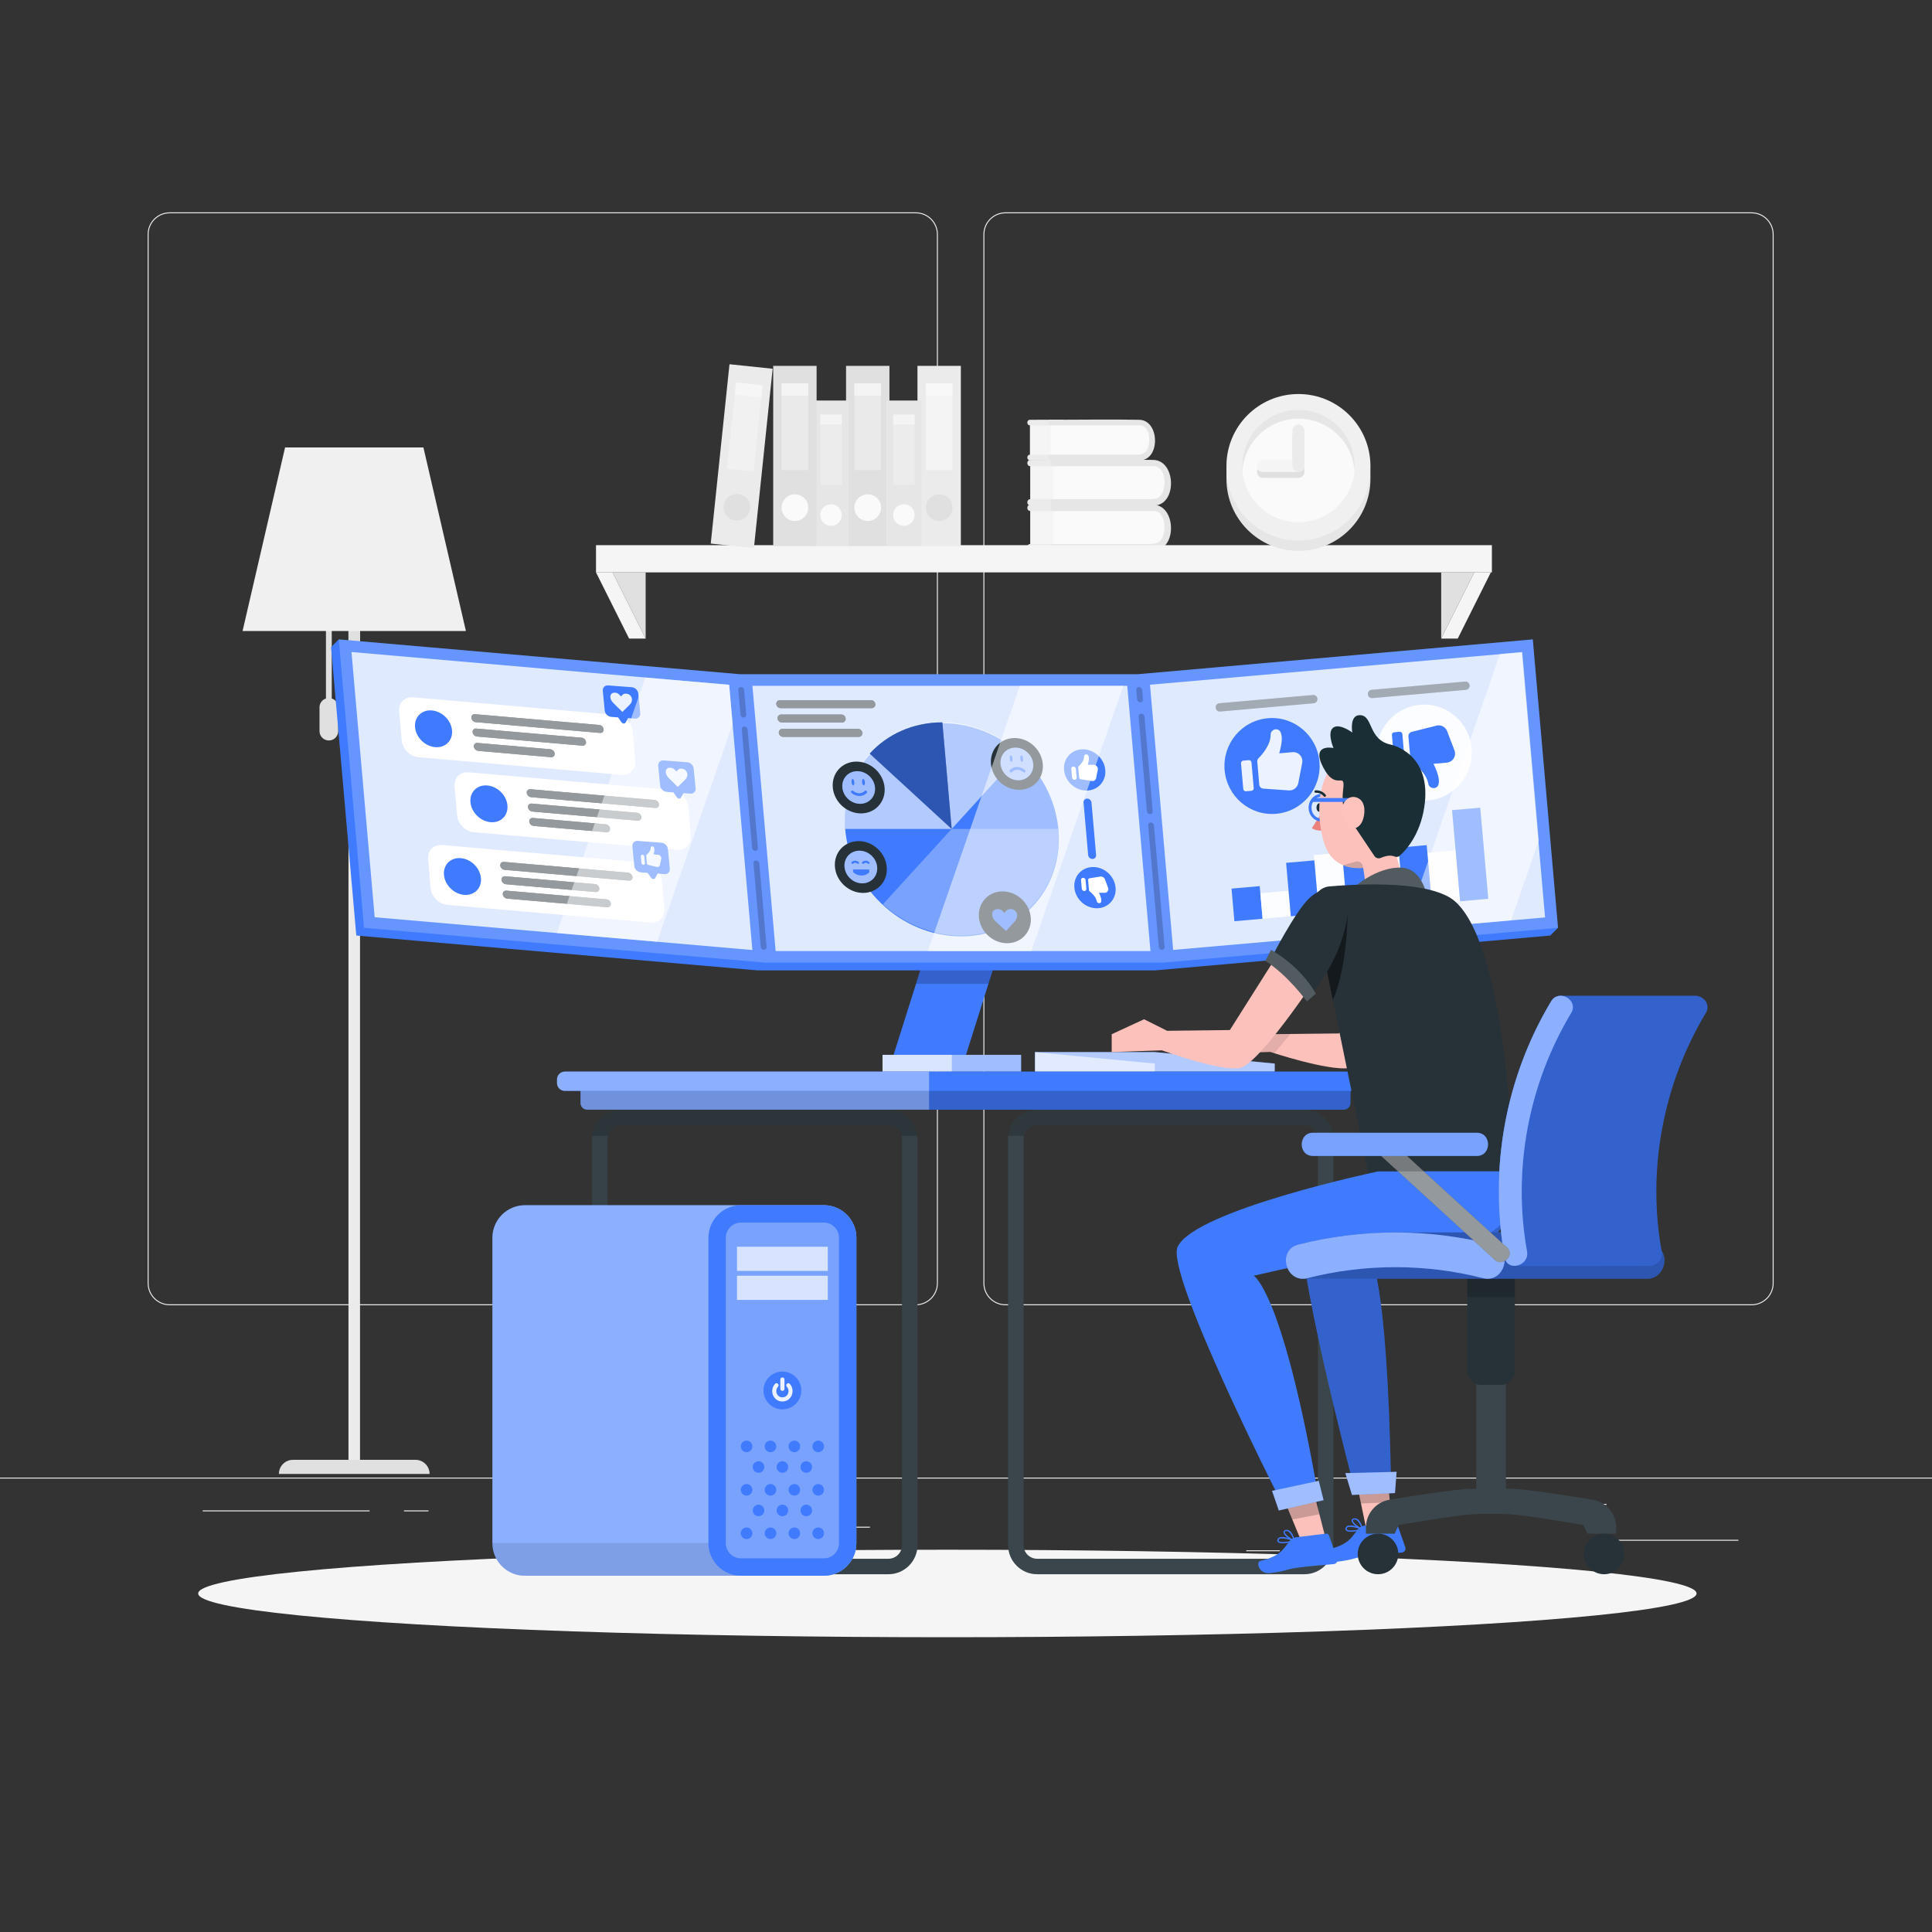 <?xml version="1.0" encoding="utf-8"?>
<!-- Generator: Adobe Illustrator 27.5.0, SVG Export Plug-In . SVG Version: 6.00 Build 0)  -->
<svg version="1.1" xmlns="http://www.w3.org/2000/svg" xmlns:xlink="http://www.w3.org/1999/xlink" x="0px" y="0px"
	 viewBox="0 0 500 500" style="enable-background:new 0 0 500 500;" xml:space="preserve">
<rect x="0" y="0" width="500" height="500" fill="#333333" stroke="none"/>
<g id="Background_Complete">
	<g>
		<rect x="416.779" y="398.494" style="fill:#EBEBEB;" width="33.122" height="0.25"/>
		<rect x="322.527" y="401.208" style="fill:#EBEBEB;" width="8.693" height="0.25"/>
		<rect x="396.586" y="389.208" style="fill:#EBEBEB;" width="19.192" height="0.25"/>
		<rect x="52.459" y="390.888" style="fill:#EBEBEB;" width="43.193" height="0.25"/>
		<rect x="104.556" y="390.888" style="fill:#EBEBEB;" width="6.333" height="0.25"/>
		<rect x="131.471" y="395.111" style="fill:#EBEBEB;" width="93.676" height="0.25"/>
		<path style="fill:#EBEBEB;" d="M237.014,337.8H43.915c-3.147,0-5.708-2.561-5.708-5.708V60.66c0-3.147,2.561-5.708,5.708-5.708
			h193.099c3.146,0,5.707,2.561,5.707,5.708v271.432C242.721,335.239,240.16,337.8,237.014,337.8z M43.915,55.203
			c-3.01,0-5.458,2.448-5.458,5.458v271.432c0,3.01,2.448,5.458,5.458,5.458h193.099c3.009,0,5.457-2.448,5.457-5.458V60.66
			c0-3.009-2.448-5.458-5.457-5.458H43.915z"/>
		<path style="fill:#EBEBEB;" d="M453.31,337.8H260.212c-3.147,0-5.707-2.561-5.707-5.708V60.66c0-3.147,2.561-5.708,5.707-5.708
			H453.31c3.148,0,5.708,2.561,5.708,5.708v271.432C459.019,335.239,456.458,337.8,453.31,337.8z M260.212,55.203
			c-3.009,0-5.457,2.448-5.457,5.458v271.432c0,3.01,2.448,5.458,5.457,5.458H453.31c3.01,0,5.458-2.448,5.458-5.458V60.66
			c0-3.009-2.448-5.458-5.458-5.458H260.212z"/>
		<rect y="382.398" style="fill:#EBEBEB;" width="500" height="0.25"/>
	</g>
	<g>
		<path style="fill:#E0E0E0;" d="M85.856,180.765V161.29h-1.5v19.475c-0.965,0.317-1.666,1.215-1.666,2.286v6.167
			c0,1.335,1.082,2.417,2.416,2.417l0,0c1.335,0,2.417-1.082,2.417-2.417v-6.167C87.523,181.98,86.822,181.082,85.856,180.765z"/>
		<rect x="90.184" y="161.29" style="fill:#EBEBEB;" width="2.988" height="219.258"/>
		<path style="fill:#E0E0E0;" d="M111.178,381.449h-39l0,0c0-2.015,1.633-3.648,3.648-3.648h31.703
			C109.545,377.801,111.178,379.434,111.178,381.449L111.178,381.449z"/>
		<polygon style="fill:#E0E0E0;" points="90.184,176.796 93.172,175.813 93.172,161.29 90.184,161.29 		"/>
		<polygon style="fill:#F0F0F0;" points="109.578,115.801 73.778,115.801 62.778,163.301 120.578,163.301 		"/>
	</g>
	<g>
		<g>
			<g>
				<path style="fill:#EBEBEB;" d="M266.658,129.186v-8.528c-1.051,0-1.053-1.633,0-1.633c3.25,0,6.503-0.022,9.755-0.041v11.836
					c-3.252,0-6.504,0-9.755,0C265.607,130.819,265.606,129.186,266.658,129.186z"/>
				<rect x="266.658" y="120.658" style="fill:#F5F5F5;" width="7.578" height="8.516"/>
				<path style="fill:#FAFAFA;" d="M272.646,130.003h26.271c1.806,0,3.27-2.275,3.27-5.081s-1.464-5.081-3.27-5.081h-26.271V130.003
					z"/>
				<g>
					<path style="fill:#E6E6E6;" d="M272.646,119.025c8.601,0,17.216-0.155,25.815,0c5.891,0.106,6.207,11.398,0.43,11.794
						c-4.028,0.276-8.171,0-12.206,0c-4.68,0-9.359,0-14.039,0c-1.051,0-1.052-1.633,0-1.633c8.152,0,16.304,0,24.456,0
						c1.887,0,3.236-0.021,3.965-2.247c0.631-1.926,0.432-5.856-2.15-6.281c-0.278-0.046-0.606,0-0.885,0c-4.445,0-8.889,0-13.334,0
						c-4.018,0-8.035,0-12.052,0C271.595,120.658,271.594,119.025,272.646,119.025L272.646,119.025z"/>
				</g>
			</g>
			<g>
				<path style="fill:#EBEBEB;" d="M266.57,117.67v-7.579c-0.934,0-0.935-1.451,0-1.451c2.889,0,5.779-0.02,8.669-0.037v10.518
					c-2.89,0-5.78,0-8.669,0C265.637,119.121,265.635,117.67,266.57,117.67z"/>
				<rect x="266.57" y="110.091" style="fill:#F5F5F5;" width="6.734" height="7.568"/>
				<path style="fill:#FAFAFA;" d="M271.892,118.396h23.347c1.605,0,2.906-2.021,2.906-4.515c0-2.494-1.301-4.515-2.906-4.515
					h-23.347V118.396z"/>
				<g>
					<path style="fill:#E6E6E6;" d="M271.892,108.64c7.644,0,15.3-0.138,22.942,0c5.235,0.095,5.517,10.129,0.382,10.481
						c-3.579,0.246-7.261,0-10.847,0c-4.159,0-8.317,0-12.476,0c-0.934,0-0.935-1.451,0-1.451c7.245,0,14.489,0,21.734,0
						c1.677,0,2.876-0.019,3.524-1.997c0.561-1.711,0.384-5.204-1.911-5.582c-0.247-0.041-0.538,0-0.786,0c-3.95,0-7.9,0-11.849,0
						c-3.57,0-7.141,0-10.711,0C270.958,110.091,270.956,108.64,271.892,108.64L271.892,108.64z"/>
				</g>
			</g>
			<g>
				<path style="fill:#EBEBEB;" d="M266.658,140.777v-8.528c-1.051,0-1.053-1.633,0-1.633c3.25,0,6.503-0.022,9.755-0.041v11.836
					c-3.252,0-6.504,0-9.755,0C265.607,142.41,265.606,140.777,266.658,140.777z"/>
				<rect x="266.658" y="132.249" style="fill:#F5F5F5;" width="7.578" height="8.516"/>
				<path style="fill:#FAFAFA;" d="M272.646,141.594h26.271c1.806,0,3.27-2.275,3.27-5.081s-1.464-5.08-3.27-5.08h-26.271V141.594z"
					/>
				<g>
					<path style="fill:#E6E6E6;" d="M272.646,130.616c8.601,0,17.216-0.155,25.815,0c5.891,0.106,6.207,11.398,0.43,11.794
						c-4.028,0.276-8.171,0-12.206,0c-4.68,0-9.359,0-14.039,0c-1.051,0-1.052-1.633,0-1.633c8.152,0,16.304,0,24.456,0
						c1.887,0,3.236-0.021,3.965-2.247c0.631-1.926,0.432-5.856-2.15-6.281c-0.278-0.046-0.606,0-0.885,0c-4.445,0-8.889,0-13.334,0
						c-4.018,0-8.035,0-12.052,0C271.595,132.249,271.594,130.616,272.646,130.616L272.646,130.616z"/>
				</g>
			</g>
		</g>
		<g>
			<polygon style="fill:#F5F5F5;" points="331.201,141.089 333.034,141.089 386.1,141.089 386.1,148.134 333.034,148.134 
				331.201,148.134 154.247,148.134 154.247,141.089 			"/>
			<g>
				<polygon style="fill:#E0E0E0;" points="372.98,165.263 372.98,148.134 381.544,148.134 				"/>
				<polygon style="fill:#F5F5F5;" points="377.262,165.263 385.826,148.134 381.544,148.134 372.98,165.263 				"/>
			</g>
			<g>
				<polygon style="fill:#E0E0E0;" points="167.094,165.263 167.094,148.134 158.529,148.134 				"/>
				<polygon style="fill:#F5F5F5;" points="162.811,165.263 154.247,148.134 158.529,148.134 167.094,165.263 				"/>
			</g>
		</g>
		<g>
			<path style="fill:#E6E6E6;" d="M317.403,123.933c0,10.29,8.342,18.632,18.632,18.632c10.29,0,18.632-8.341,18.632-18.632v-0.649
				c0-10.29-8.342-18.632-18.632-18.632c-10.29,0-18.632,8.342-18.632,18.632V123.933z"/>
			<path style="fill:#F0F0F0;" d="M317.403,121.254c0,10.29,8.342,18.632,18.632,18.632c10.29,0,18.632-8.342,18.632-18.632v-0.649
				c0-10.29-8.342-18.632-18.632-18.632c-10.29,0-18.632,8.342-18.632,18.632V121.254z"/>
			<path style="fill:#FAFAFA;" d="M321.478,120.605c0,8.039,6.517,14.556,14.556,14.556c8.039,0,14.556-6.517,14.556-14.556
				s-6.517-14.556-14.556-14.556C327.995,106.049,321.478,112.566,321.478,120.605z"/>
			<path style="fill:#E6E6E6;" d="M336.034,108.348c-7.651,0-13.911,5.907-14.498,13.407c-0.03-0.38-0.058-0.761-0.058-1.149
				c0-8.039,6.517-14.556,14.556-14.556c8.039,0,14.556,6.517,14.556,14.556c0,0.388-0.028,0.769-0.058,1.149
				C349.945,114.254,343.685,108.348,336.034,108.348z"/>
			<path style="fill:#E0E0E0;" d="M326.841,120.598c0.436,0,5.136,0,7.653,0c0-2.52,0-7.227,0-7.653c0-0.851,0.69-1.54,1.54-1.54
				c0.85,0,1.54,0.69,1.54,1.54c0,0.576,0,8.617,0,9.193c0,0.85-0.69,1.54-1.54,1.54l0,0l0,0c-0.564,0-8.63,0-9.193,0
				c-0.85,0-1.54-0.69-1.54-1.54C325.301,121.287,325.991,120.598,326.841,120.598z"/>
			<path style="fill:#F5F5F5;" d="M326.841,122.145c-0.85,0-1.54-0.69-1.54-1.54c0-0.851,0.689-1.54,1.54-1.54
				c0.576,0,8.617,0,9.194,0c0.85,0,1.54,0.689,1.54,1.54c0,0.85-0.69,1.54-1.54,1.54
				C335.47,122.145,327.405,122.145,326.841,122.145z"/>
			<path style="fill:#EBEBEB;" d="M334.494,111.412c0-0.851,0.69-1.54,1.54-1.54c0.85,0,1.54,0.69,1.54,1.54
				c0,0.576,0,8.617,0,9.193c0,0.85-0.69,1.54-1.54,1.54c-0.851,0-1.54-0.689-1.54-1.54
				C334.494,120.042,334.494,111.976,334.494,111.412z"/>
		</g>
		<g>
			<g>
				
					<rect x="218.959" y="94.686" transform="matrix(-1 -1.224647e-16 1.224647e-16 -1 449.146 236.017)" style="fill:#E0E0E0;" width="11.229" height="46.645"/>
				<circle style="fill:#FAFAFA;" cx="224.573" cy="131.372" r="3.455"/>
				
					<rect x="221.118" y="99.197" transform="matrix(-1 -1.224647e-16 1.224647e-16 -1 449.146 220.851)" style="opacity:0.6;fill:#F0F0F0;" width="6.91" height="22.458"/>
				
					<rect x="221.118" y="99.197" transform="matrix(-1 -1.224647e-16 1.224647e-16 -1 449.146 201.561)" style="opacity:0.6;fill:#FAFAFA;" width="6.91" height="3.167"/>
			</g>
			<g>
				
					<rect x="210.532" y="103.657" transform="matrix(-1 -1.224647e-16 1.224647e-16 -1 430.134 244.988)" style="fill:#E6E6E6;" width="9.069" height="37.674"/>
				<path style="fill:#FAFAFA;" d="M212.276,133.287c0,1.541,1.249,2.791,2.79,2.791s2.791-1.249,2.791-2.791
					s-1.249-2.791-2.791-2.791S212.276,131.746,212.276,133.287z"/>
				
					<rect x="212.276" y="107.3" transform="matrix(-1 -1.224647e-16 1.224647e-16 -1 430.134 232.738)" style="opacity:0.6;fill:#F0F0F0;" width="5.581" height="18.139"/>
				
					<rect x="212.276" y="107.3" transform="matrix(-1 -1.224647e-16 1.224647e-16 -1 430.134 217.157)" style="opacity:0.6;fill:#FAFAFA;" width="5.581" height="2.558"/>
			</g>
			<g>
				
					<rect x="237.441" y="94.686" transform="matrix(-1 -1.224647e-16 1.224647e-16 -1 486.11 236.017)" style="fill:#EBEBEB;" width="11.229" height="46.645"/>
				<circle style="fill:#E0E0E0;" cx="243.055" cy="131.372" r="3.455"/>
				
					<rect x="239.6" y="99.197" transform="matrix(-1 -1.224647e-16 1.224647e-16 -1 486.11 220.851)" style="opacity:0.6;fill:#FAFAFA;" width="6.91" height="22.458"/>
				
					<rect x="239.6" y="99.197" transform="matrix(-1 -1.224647e-16 1.224647e-16 -1 486.11 201.561)" style="opacity:0.6;fill:#FAFAFA;" width="6.91" height="3.167"/>
			</g>
			<g>
				
					<rect x="200.105" y="94.686" transform="matrix(-1 -1.224647e-16 1.224647e-16 -1 411.44 236.017)" style="fill:#E0E0E0;" width="11.229" height="46.645"/>
				<circle style="fill:#FAFAFA;" cx="205.72" cy="131.372" r="3.455"/>
				
					<rect x="202.265" y="99.197" transform="matrix(-1 -1.224647e-16 1.224647e-16 -1 411.44 220.851)" style="opacity:0.6;fill:#F0F0F0;" width="6.91" height="22.458"/>
				
					<rect x="202.265" y="99.197" transform="matrix(-1 -1.224647e-16 1.224647e-16 -1 411.44 201.561)" style="opacity:0.6;fill:#FAFAFA;" width="6.91" height="3.167"/>
			</g>
			<g>
				
					<rect x="186.49" y="94.686" transform="matrix(-0.995 -0.104 0.104 -0.995 370.822 255.451)" style="fill:#EBEBEB;" width="11.229" height="46.645"/>
				<path style="fill:#E0E0E0;" d="M187.272,130.937c-0.2,1.898,1.177,3.598,3.075,3.797c1.898,0.2,3.598-1.177,3.797-3.075
					c0.199-1.898-1.177-3.598-3.075-3.797C189.171,127.663,187.471,129.04,187.272,130.937z"/>
				
					<rect x="189.442" y="99.238" transform="matrix(-0.995 -0.104 0.104 -0.995 373.191 240.493)" style="opacity:0.6;fill:#F5F5F5;" width="6.91" height="22.457"/>
				
					<rect x="190.451" y="99.291" transform="matrix(-0.995 -0.104 0.104 -0.995 376.204 221.466)" style="opacity:0.6;fill:#FAFAFA;" width="6.91" height="3.167"/>
			</g>
			<g>
				
					<rect x="229.385" y="103.657" transform="matrix(-1 -1.224647e-16 1.224647e-16 -1 467.84 244.988)" style="fill:#E6E6E6;" width="9.069" height="37.674"/>
				<path style="fill:#FAFAFA;" d="M231.13,133.287c0,1.541,1.249,2.791,2.791,2.791c1.541,0,2.791-1.249,2.791-2.791
					s-1.249-2.791-2.791-2.791C232.379,130.496,231.13,131.746,231.13,133.287z"/>
				
					<rect x="231.13" y="107.3" transform="matrix(-1 -1.224647e-16 1.224647e-16 -1 467.84 232.738)" style="opacity:0.6;fill:#F0F0F0;" width="5.581" height="18.139"/>
				
					<rect x="231.13" y="107.3" transform="matrix(-1 -1.224647e-16 1.224647e-16 -1 467.84 217.157)" style="opacity:0.6;fill:#FAFAFA;" width="5.581" height="2.558"/>
			</g>
		</g>
	</g>
</g>
<g id="Background_Simple" style="display:none;">
	<g style="display:inline;">
		<path style="fill:#407BFF;" d="M250.593,175.984c-18.842-6.764-25.827-24.811-56.05-48.45
			c-35.047-27.412-90.111-15.469-117.167,29.925c-33.26,55.804-10.529,149.913,59.85,188.246
			c152.14,82.867,270.028,1.853,291.861-57.931c20.512-56.168-16.855-118.59-71.777-117.49
			C304.953,171.333,276.686,185.351,250.593,175.984z"/>
		<path style="opacity:0.9;fill:#FFFFFF;" d="M250.593,175.984c-18.842-6.764-25.827-24.811-56.05-48.45
			c-35.047-27.412-90.111-15.469-117.167,29.925c-33.26,55.804-10.529,149.913,59.85,188.246
			c152.14,82.867,270.028,1.853,291.861-57.931c20.512-56.168-16.855-118.59-71.777-117.49
			C304.953,171.333,276.686,185.351,250.593,175.984z"/>
	</g>
</g>
<g id="Shadow">
	<ellipse id="_x3C_Path_x3E__1_" style="fill:#F5F5F5;" cx="245.178" cy="412.391" rx="193.889" ry="11.323"/>
</g>
<g id="Screen">
	<g>
		<polygon style="fill:#407BFF;" points="249.427,274.804 230.687,274.804 239.687,246.307 258.427,246.307 		"/>
		<polygon style="opacity:0.2;" points="237.06,254.627 255.8,254.627 258.427,246.307 239.687,246.307 		"/>
		<g>
			<rect x="228.398" y="272.992" style="fill:#407BFF;" width="35.864" height="4.333"/>
			<rect x="228.398" y="272.992" style="opacity:0.5;fill:#FFFFFF;" width="35.864" height="4.333"/>
			<rect x="228.398" y="272.992" style="opacity:0.6;fill:#FFFFFF;" width="17.932" height="4.333"/>
		</g>
		<g>
			<polygon style="fill:#407BFF;" points="403.213,240.117 396.682,165.477 294.468,174.489 191.47,174.489 87.678,165.477 
				85.678,167.477 92.208,242.117 195.997,251.129 195.997,251.129 299,251.129 299,251.129 401.213,242.117 			"/>
			<polygon style="opacity:0.2;fill:#FFFFFF;" points="403.213,240.117 396.682,165.477 294.468,174.489 191.47,174.489 
				87.678,165.477 94.208,240.117 197.997,249.129 197.997,249.129 301,249.129 301,249.129 			"/>
		</g>
		
			<rect x="300.523" y="172.852" transform="matrix(0.996 -0.087 0.087 0.996 -16.74 31.192)" style="opacity:0.8;fill:#FFFFFF;" width="96.634" height="68.902"/>
		<g>
			<g>
				<g>
					<path style="opacity:0.5;fill:#263238;" d="M315.77,184.138c-0.585,0.051-1.101-0.385-1.153-0.974
						c-0.052-0.59,0.381-1.109,0.966-1.161l24.21-2.134c0.585-0.052,1.101,0.385,1.153,0.974c0.052,0.59-0.381,1.11-0.966,1.161
						L315.77,184.138z"/>
				</g>
				<g style="opacity:0.5;">
					<path style="opacity:0.5;fill:#FFFFFF;" d="M315.77,184.138c-0.585,0.051-1.101-0.385-1.153-0.974
						c-0.052-0.59,0.381-1.109,0.966-1.161l24.21-2.134c0.585-0.052,1.101,0.385,1.153,0.974c0.052,0.59-0.381,1.11-0.966,1.161
						L315.77,184.138z"/>
				</g>
			</g>
			<g>
				<g>
					<path style="opacity:0.5;fill:#263238;" d="M355.155,180.666c-0.585,0.052-1.101-0.385-1.153-0.974
						c-0.052-0.59,0.381-1.11,0.966-1.161l24.21-2.134c0.585-0.052,1.101,0.385,1.153,0.974c0.052,0.59-0.381,1.11-0.966,1.161
						L355.155,180.666z"/>
				</g>
				<g style="opacity:0.5;">
					<path style="opacity:0.5;fill:#FFFFFF;" d="M355.155,180.666c-0.585,0.052-1.101-0.385-1.153-0.974
						c-0.052-0.59,0.381-1.11,0.966-1.161l24.21-2.134c0.585-0.052,1.101,0.385,1.153,0.974c0.052,0.59-0.381,1.11-0.966,1.161
						L355.155,180.666z"/>
				</g>
			</g>
			<g>
				<path style="fill:#407BFF;" d="M341.474,197.16c0.598,6.83-4.412,12.851-11.19,13.449c-6.778,0.598-12.756-4.455-13.354-11.285
					c-0.598-6.83,4.413-12.851,11.19-13.449C334.897,185.278,340.876,190.33,341.474,197.16z"/>
				<g style="opacity:0.9;">
					<path style="fill:#FFFFFF;" d="M323.866,204.658l-1.399,0.123c-0.361,0.032-0.68-0.238-0.712-0.602l-0.579-6.616
						c-0.032-0.364,0.235-0.685,0.597-0.717l1.399-0.123c0.361-0.032,0.68,0.238,0.712,0.602l0.579,6.616
						C324.495,204.305,324.228,204.626,323.866,204.658z"/>
					<path style="fill:#FFFFFF;" d="M325.698,196.233c0.901-0.896,3.159-3.412,3.148-6.124c-0.005-1.331,1.83-1.895,2.497-0.745
						c0.5,0.861,0.618,2.514-0.284,5.598l3.457-0.305c0.924-0.081,1.808,0.397,2.251,1.218l0,0c0.259,0.479,0.343,1.035,0.24,1.57
						l-1.01,5.222c-0.225,1.162-1.274,1.973-2.447,1.891l-6.613-0.466c-0.548-0.039-0.987-0.473-1.035-1.025l-0.52-5.945
						C325.352,196.791,325.464,196.466,325.698,196.233z"/>
				</g>
			</g>
			<g>
				<path style="opacity:0.9;fill:#FFFFFF;" d="M380.859,193.688c-0.598-6.83-6.576-11.882-13.354-11.285
					c-6.778,0.598-11.788,6.619-11.19,13.449c0.598,6.83,6.576,11.882,13.354,11.285
					C376.447,206.539,381.457,200.518,380.859,193.688z"/>
				<g>
					<path style="fill:#407BFF;" d="M362.22,189.386l-1.399,0.123c-0.361,0.032-0.629,0.353-0.597,0.717l0.579,6.616
						c0.032,0.364,0.351,0.634,0.712,0.602l1.399-0.123c0.362-0.032,0.629-0.353,0.597-0.717l-0.579-6.616
						C362.9,189.624,362.581,189.355,362.22,189.386z"/>
					<path style="fill:#407BFF;" d="M365.487,197.361c1.043,0.725,3.703,2.807,4.163,5.479c0.226,1.311,2.131,1.545,2.588,0.297
						c0.342-0.936,0.172-2.584-1.251-5.462l3.457-0.305c0.924-0.082,1.711-0.707,2.004-1.593l0,0
						c0.172-0.517,0.159-1.079-0.036-1.588l-1.901-4.965c-0.423-1.105-1.597-1.72-2.738-1.433l-6.431,1.616
						c-0.533,0.134-0.89,0.639-0.842,1.19l0.52,5.945C365.048,196.872,365.215,197.173,365.487,197.361z"/>
				</g>
			</g>
			<g>
				
					<rect x="319.075" y="229.721" transform="matrix(0.996 -0.088 0.088 0.996 -19.299 29.246)" style="fill:#407BFF;" width="7.33" height="8.479"/>
				
					<rect x="326.457" y="230.923" transform="matrix(0.996 -0.088 0.088 0.996 -19.298 29.9)" style="opacity:0.9;fill:#FFFFFF;" width="7.33" height="6.63"/>
				
					<rect x="340.685" y="221.038" transform="matrix(0.996 -0.088 0.088 0.996 -18.75 31.124)" style="opacity:0.9;fill:#FFFFFF;" width="7.33" height="15.244"/>
				
					<rect x="355.209" y="217.939" transform="matrix(0.996 -0.088 0.088 0.996 -18.502 32.391)" style="opacity:0.9;fill:#FFFFFF;" width="7.33" height="17.058"/>
				
					<rect x="369.978" y="220.443" transform="matrix(0.996 -0.088 0.088 0.996 -18.5 33.695)" style="opacity:0.9;fill:#FFFFFF;" width="7.33" height="13.26"/>
				
					<rect x="333.443" y="223.049" transform="matrix(0.996 -0.088 0.088 0.996 -18.895 30.493)" style="fill:#407BFF;" width="7.33" height="13.874"/>
				
					<rect x="347.828" y="216.764" transform="matrix(0.996 -0.088 0.088 0.996 -18.509 31.746)" style="fill:#407BFF;" width="7.33" height="18.881"/>
				
					<rect x="362.59" y="219.107" transform="matrix(0.996 -0.088 0.088 0.996 -18.496 33.04)" style="fill:#407BFF;" width="7.33" height="15.244"/>
				
					<rect x="376.825" y="209.396" transform="matrix(0.996 -0.088 0.088 0.996 -17.959 34.269)" style="fill:#407BFF;" width="7.33" height="23.683"/>
			</g>
		</g>
		<polygon style="opacity:0.8;fill:#FFFFFF;" points="90.964,168.74 96.969,237.38 194.714,245.866 188.709,177.227 		"/>
		<g>
			<path style="fill:#FFFFFF;" d="M160.772,200.52l-52.457-4.555c-2.21-0.192-4.157-2.125-4.349-4.318l-0.661-7.559
				c-0.192-2.193,1.444-3.815,3.654-3.623l52.457,4.555c2.21,0.192,4.157,2.125,4.348,4.318l0.661,7.559
				C164.618,199.089,162.982,200.712,160.772,200.52z"/>
			<path style="fill:#407BFF;" d="M116.987,189.027c0.23,2.623-1.727,4.564-4.371,4.334c-2.643-0.229-4.972-2.542-5.202-5.166
				c-0.229-2.623,1.727-4.564,4.371-4.334C114.429,184.091,116.758,186.404,116.987,189.027z"/>
			<g>
				<g>
					<path style="fill:#263238;" d="M123.113,186.892c-0.574-0.05-1.079-0.552-1.129-1.122c-0.05-0.57,0.375-0.991,0.949-0.941
						l32.15,2.791c0.574,0.05,1.08,0.552,1.129,1.121c0.05,0.57-0.375,0.991-0.949,0.941L123.113,186.892z"/>
					<path style="fill:#263238;" d="M123.764,194.329c-0.574-0.05-1.079-0.552-1.129-1.122c-0.05-0.57,0.375-0.991,0.949-0.941
						l18.831,1.635c0.574,0.05,1.079,0.552,1.129,1.122c0.05,0.57-0.375,0.991-0.949,0.941L123.764,194.329z"/>
					<path style="fill:#263238;" d="M123.438,190.611c-0.574-0.05-1.079-0.552-1.129-1.121c-0.05-0.57,0.375-0.991,0.949-0.941
						l27.27,2.368c0.574,0.05,1.08,0.552,1.129,1.121c0.05,0.57-0.375,0.991-0.949,0.941L123.438,190.611z"/>
				</g>
				<g style="opacity:0.5;">
					<path style="fill:#FFFFFF;" d="M123.113,186.892c-0.574-0.05-1.079-0.552-1.129-1.122c-0.05-0.57,0.375-0.991,0.949-0.941
						l32.15,2.791c0.574,0.05,1.08,0.552,1.129,1.121c0.05,0.57-0.375,0.991-0.949,0.941L123.113,186.892z"/>
					<path style="fill:#FFFFFF;" d="M123.764,194.329c-0.574-0.05-1.079-0.552-1.129-1.122c-0.05-0.57,0.375-0.991,0.949-0.941
						l18.831,1.635c0.574,0.05,1.079,0.552,1.129,1.122c0.05,0.57-0.375,0.991-0.949,0.941L123.764,194.329z"/>
					<path style="fill:#FFFFFF;" d="M123.438,190.611c-0.574-0.05-1.079-0.552-1.129-1.121c-0.05-0.57,0.375-0.991,0.949-0.941
						l27.27,2.368c0.574,0.05,1.08,0.552,1.129,1.121c0.05,0.57-0.375,0.991-0.949,0.941L123.438,190.611z"/>
				</g>
			</g>
			<path style="fill:#407BFF;" d="M163.512,177.85l-6.133-0.467c-0.843-0.064-1.46,0.563-1.377,1.401l0.502,5.102
				c0.082,0.836,0.829,1.567,1.671,1.633l1.775,0.141l0.87,1.245c0.295,0.422,0.887,0.464,1.098,0.077l0.624-1.146l1.765,0.14
				c0.845,0.067,1.465-0.561,1.382-1.401l-0.501-5.092C165.105,178.645,164.355,177.914,163.512,177.85z"/>
			<g style="opacity:0.9;">
				<path style="fill:#FFFFFF;" d="M158.794,181.995c-0.528-0.517-0.785-1.054-0.826-1.519c-0.069-0.793,0.417-1.275,1.225-1.205
					c0.753,0.065,1.04,0.434,1.525,0.973c0.397-0.463,0.624-0.787,1.377-0.721c0.808,0.07,1.387,0.645,1.456,1.438
					c0.041,0.465-0.125,0.966-0.57,1.398l-1.913,1.887L158.794,181.995z"/>
			</g>
		</g>
		<g>
			<path style="fill:#FFFFFF;" d="M175.11,219.937l-52.457-4.555c-2.21-0.192-4.157-2.125-4.349-4.318l-0.661-7.559
				c-0.192-2.193,1.444-3.815,3.654-3.623l52.457,4.555c2.21,0.192,4.157,2.125,4.348,4.318l0.661,7.559
				C178.955,218.506,177.319,220.129,175.11,219.937z"/>
			<path style="fill:#407BFF;" d="M131.325,208.444c0.229,2.623-1.727,4.564-4.371,4.334c-2.644-0.23-4.972-2.542-5.202-5.166
				c-0.229-2.623,1.727-4.564,4.371-4.334C128.766,203.508,131.095,205.821,131.325,208.444z"/>
			<g>
				<g>
					<path style="fill:#263238;" d="M137.451,206.309c-0.574-0.05-1.08-0.552-1.129-1.122c-0.05-0.57,0.375-0.991,0.949-0.941
						l32.15,2.791c0.574,0.05,1.08,0.552,1.129,1.122c0.05,0.57-0.375,0.991-0.949,0.941L137.451,206.309z"/>
					<path style="fill:#263238;" d="M138.101,213.746c-0.574-0.05-1.08-0.552-1.129-1.122c-0.05-0.57,0.375-0.991,0.949-0.941
						l18.83,1.635c0.574,0.05,1.08,0.552,1.129,1.122c0.05,0.569-0.375,0.991-0.949,0.941L138.101,213.746z"/>
					<path style="fill:#263238;" d="M137.776,210.028c-0.574-0.05-1.079-0.552-1.129-1.122c-0.05-0.57,0.375-0.991,0.949-0.941
						l27.27,2.368c0.574,0.05,1.079,0.552,1.129,1.121c0.05,0.57-0.375,0.991-0.949,0.941L137.776,210.028z"/>
				</g>
				<g style="opacity:0.5;">
					<path style="fill:#FFFFFF;" d="M137.451,206.309c-0.574-0.05-1.08-0.552-1.129-1.122c-0.05-0.57,0.375-0.991,0.949-0.941
						l32.15,2.791c0.574,0.05,1.08,0.552,1.129,1.122c0.05,0.57-0.375,0.991-0.949,0.941L137.451,206.309z"/>
					<path style="fill:#FFFFFF;" d="M138.101,213.746c-0.574-0.05-1.08-0.552-1.129-1.122c-0.05-0.57,0.375-0.991,0.949-0.941
						l18.83,1.635c0.574,0.05,1.08,0.552,1.129,1.122c0.05,0.569-0.375,0.991-0.949,0.941L138.101,213.746z"/>
					<path style="fill:#FFFFFF;" d="M137.776,210.028c-0.574-0.05-1.079-0.552-1.129-1.122c-0.05-0.57,0.375-0.991,0.949-0.941
						l27.27,2.368c0.574,0.05,1.079,0.552,1.129,1.121c0.05,0.57-0.375,0.991-0.949,0.941L137.776,210.028z"/>
				</g>
			</g>
			<path style="fill:#407BFF;" d="M177.849,197.267l-6.133-0.467c-0.843-0.064-1.46,0.563-1.377,1.401l0.502,5.102
				c0.082,0.836,0.829,1.567,1.671,1.633l1.775,0.141l0.87,1.245c0.295,0.422,0.887,0.464,1.098,0.077l0.624-1.146l1.765,0.14
				c0.845,0.067,1.465-0.561,1.382-1.401l-0.501-5.092C179.442,198.062,178.692,197.331,177.849,197.267z"/>
			<g style="opacity:0.9;">
				<path style="fill:#FFFFFF;" d="M173.132,201.411c-0.528-0.516-0.785-1.054-0.826-1.519c-0.069-0.793,0.417-1.275,1.225-1.205
					c0.753,0.065,1.04,0.434,1.525,0.973c0.397-0.463,0.624-0.787,1.377-0.721c0.808,0.07,1.387,0.645,1.456,1.438
					c0.041,0.464-0.125,0.966-0.57,1.397l-1.913,1.887L173.132,201.411z"/>
			</g>
		</g>
		<g>
			<path style="fill:#FFFFFF;" d="M168.255,238.747l-52.457-4.554c-2.21-0.192-4.157-2.125-4.349-4.318l-0.661-7.559
				c-0.192-2.193,1.444-3.815,3.654-3.623l52.457,4.554c2.21,0.192,4.157,2.125,4.348,4.318l0.661,7.559
				C172.101,237.317,170.465,238.939,168.255,238.747z"/>
			<path style="fill:#407BFF;" d="M124.47,227.254c0.23,2.623-1.727,4.564-4.371,4.335c-2.644-0.23-4.973-2.542-5.202-5.166
				c-0.229-2.623,1.727-4.564,4.371-4.334C121.912,222.318,124.241,224.631,124.47,227.254z"/>
			<g>
				<g>
					<path style="fill:#263238;" d="M130.596,225.119c-0.574-0.05-1.08-0.552-1.129-1.121c-0.05-0.57,0.375-0.991,0.949-0.941
						l32.15,2.791c0.574,0.05,1.079,0.552,1.129,1.121c0.05,0.57-0.375,0.991-0.949,0.941L130.596,225.119z"/>
					<path style="fill:#263238;" d="M131.247,232.557c-0.574-0.05-1.079-0.552-1.129-1.121c-0.05-0.57,0.375-0.991,0.949-0.941
						l25.884,2.247c0.574,0.05,1.079,0.552,1.129,1.121c0.05,0.57-0.375,0.991-0.949,0.941L131.247,232.557z"/>
					<path style="fill:#263238;" d="M130.922,228.838c-0.574-0.05-1.08-0.552-1.129-1.121c-0.05-0.57,0.375-0.991,0.949-0.941
						l23.239,2.018c0.574,0.05,1.079,0.552,1.129,1.121c0.05,0.57-0.375,0.991-0.949,0.941L130.922,228.838z"/>
				</g>
				<g style="opacity:0.5;">
					<path style="fill:#FFFFFF;" d="M130.596,225.119c-0.574-0.05-1.08-0.552-1.129-1.121c-0.05-0.57,0.375-0.991,0.949-0.941
						l32.15,2.791c0.574,0.05,1.079,0.552,1.129,1.121c0.05,0.57-0.375,0.991-0.949,0.941L130.596,225.119z"/>
					<path style="fill:#FFFFFF;" d="M131.247,232.557c-0.574-0.05-1.079-0.552-1.129-1.121c-0.05-0.57,0.375-0.991,0.949-0.941
						l25.884,2.247c0.574,0.05,1.079,0.552,1.129,1.121c0.05,0.57-0.375,0.991-0.949,0.941L131.247,232.557z"/>
					<path style="fill:#FFFFFF;" d="M130.922,228.838c-0.574-0.05-1.08-0.552-1.129-1.121c-0.05-0.57,0.375-0.991,0.949-0.941
						l23.239,2.018c0.574,0.05,1.079,0.552,1.129,1.121c0.05,0.57-0.375,0.991-0.949,0.941L130.922,228.838z"/>
				</g>
			</g>
			<path style="fill:#407BFF;" d="M171.171,218.093l-6.133-0.467c-0.843-0.064-1.46,0.563-1.377,1.401l0.502,5.102
				c0.082,0.836,0.829,1.567,1.671,1.633l1.775,0.141l0.87,1.245c0.295,0.422,0.887,0.464,1.098,0.077l0.624-1.146l1.765,0.14
				c0.845,0.067,1.465-0.561,1.382-1.401l-0.501-5.092C172.764,218.889,172.014,218.157,171.171,218.093z"/>
			<g>
				<path style="opacity:0.9;fill:#FFFFFF;" d="M166.492,223.815L166.492,223.815c-0.25-0.022-0.471-0.241-0.493-0.489l-0.15-1.717
					c-0.022-0.249,0.164-0.432,0.414-0.411l0,0c0.25,0.022,0.471,0.241,0.493,0.489l0.15,1.717
					C166.928,223.653,166.743,223.836,166.492,223.815z"/>
				<path style="opacity:0.9;fill:#FFFFFF;" d="M167.344,221.205c0.302-0.239,1.059-0.926,1.057-1.807
					c-0.001-0.432,0.614-0.51,0.837-0.098c0.167,0.309,0.206,0.852-0.098,1.802l1.158,0.101c0.309,0.027,0.605,0.233,0.753,0.525
					l0,0c0.086,0.171,0.115,0.356,0.08,0.524l-0.341,1.638c-0.076,0.365-0.428,0.567-0.82,0.473l-2.214-0.533
					c-0.184-0.044-0.33-0.211-0.346-0.393l-0.172-1.961C167.227,221.366,167.265,221.267,167.344,221.205z"/>
			</g>
		</g>
		<polygon style="opacity:0.8;fill:#FFFFFF;" points="194.73,177.489 200.735,246.129 297.738,246.129 291.733,177.489 		"/>
		<g>
			<g style="opacity:0.2;">
				<path d="M197.709,245.809L197.709,245.809c-0.414,0-0.779-0.336-0.816-0.75l-1.891-21.612c-0.036-0.414,0.27-0.75,0.684-0.75
					l0,0c0.414,0,0.779,0.336,0.816,0.75l1.891,21.612C198.43,245.473,198.123,245.809,197.709,245.809z"/>
			</g>
			<g style="opacity:0.2;">
				<path d="M195.468,220.197L195.468,220.197c-0.414,0-0.779-0.336-0.816-0.75l-2.683-30.667c-0.036-0.414,0.27-0.75,0.684-0.75
					l0,0c0.414,0,0.779,0.336,0.816,0.75l2.683,30.667C196.189,219.861,195.883,220.197,195.468,220.197z"/>
			</g>
			<g style="opacity:0.2;">
				<path d="M192.45,185.697L192.45,185.697c-0.414,0-0.779-0.336-0.816-0.75l-0.559-6.388c-0.036-0.414,0.27-0.75,0.684-0.75l0,0
					c0.414,0,0.779,0.336,0.816,0.75l0.559,6.388C193.171,185.361,192.864,185.697,192.45,185.697z"/>
			</g>
		</g>
		<g>
			<g style="opacity:0.2;">
				<path d="M300.708,245.809L300.708,245.809c-0.414,0-0.779-0.336-0.816-0.75l-2.751-31.446c-0.036-0.414,0.27-0.75,0.684-0.75
					l0,0c0.414,0,0.779,0.336,0.816,0.75l2.751,31.446C301.428,245.473,301.122,245.809,300.708,245.809z"/>
			</g>
			<g style="opacity:0.2;">
				<path d="M297.636,210.696L297.636,210.696c-0.414,0-0.779-0.336-0.816-0.75l-2.143-24.5c-0.036-0.414,0.27-0.75,0.684-0.75l0,0
					c0.414,0,0.779,0.336,0.816,0.75l2.143,24.5C298.356,210.361,298.05,210.696,297.636,210.696z"/>
			</g>
			<g style="opacity:0.2;">
				<path d="M295.104,181.753L295.104,181.753c-0.414,0-0.779-0.336-0.816-0.75l-0.214-2.444c-0.036-0.414,0.27-0.75,0.684-0.75l0,0
					c0.414,0,0.779,0.336,0.816,0.75l0.214,2.444C295.824,181.417,295.518,181.753,295.104,181.753z"/>
			</g>
		</g>
		<g>
			<path style="fill:#407BFF;" d="M280.42,207.707c-0.05-0.57,0.371-1.031,0.941-1.031c0.57,0,1.072,0.462,1.122,1.031l1.186,13.563
				c0.05,0.57-0.371,1.031-0.941,1.031c-0.569,0-1.072-0.462-1.121-1.031L280.42,207.707z"/>
			<g>
				<path style="fill:#263238;" d="M202.028,183.262c-0.57,0-1.072-0.462-1.122-1.031c-0.05-0.57,0.372-1.031,0.941-1.031h23.563
					c0.57,0,1.072,0.462,1.121,1.031c0.05,0.57-0.371,1.031-0.941,1.031H202.028z"/>
				<path style="fill:#263238;" d="M202.679,190.699c-0.569,0-1.072-0.462-1.121-1.031c-0.05-0.57,0.371-1.031,0.941-1.031h19.563
					c0.569,0,1.072,0.462,1.121,1.031c0.05,0.57-0.372,1.031-0.941,1.031H202.679z"/>
				<path style="fill:#263238;" d="M202.354,186.98c-0.57,0-1.072-0.462-1.122-1.031c-0.05-0.57,0.372-1.031,0.941-1.031h15.563
					c0.57,0,1.072,0.462,1.122,1.031c0.05,0.57-0.372,1.031-0.941,1.031H202.354z"/>
			</g>
			<g style="opacity:0.5;">
				<path style="fill:#FFFFFF;" d="M202.028,183.262c-0.57,0-1.072-0.462-1.122-1.031c-0.05-0.57,0.372-1.031,0.941-1.031h23.563
					c0.57,0,1.072,0.462,1.121,1.031c0.05,0.57-0.371,1.031-0.941,1.031H202.028z"/>
				<path style="fill:#FFFFFF;" d="M202.679,190.699c-0.569,0-1.072-0.462-1.121-1.031c-0.05-0.57,0.371-1.031,0.941-1.031h19.563
					c0.569,0,1.072,0.462,1.121,1.031c0.05,0.57-0.372,1.031-0.941,1.031H202.679z"/>
				<path style="fill:#FFFFFF;" d="M202.354,186.98c-0.57,0-1.072-0.462-1.122-1.031c-0.05-0.57,0.372-1.031,0.941-1.031h15.563
					c0.57,0,1.072,0.462,1.122,1.031c0.05,0.57-0.372,1.031-0.941,1.031H202.354z"/>
			</g>
			<g>
				<path style="fill:#407BFF;" d="M286.049,199.257c0.258,2.947-1.922,5.337-4.87,5.337s-5.546-2.389-5.803-5.337
					c-0.258-2.947,1.922-5.337,4.87-5.337C283.193,193.921,285.791,196.31,286.049,199.257z"/>
				<g>
					<path style="fill:#FFFFFF;" d="M278.086,201.803L278.086,201.803c-0.325,0-0.612-0.264-0.64-0.589l-0.197-2.247
						c-0.028-0.325,0.212-0.589,0.537-0.589l0,0c0.325,0,0.612,0.264,0.64,0.589l0.197,2.247
						C278.652,201.54,278.411,201.803,278.086,201.803z"/>
					<path style="fill:#FFFFFF;" d="M279.19,198.265c0.392-0.35,1.375-1.342,1.371-2.503c-0.002-0.57,0.796-0.742,1.086-0.225
						c0.217,0.388,0.268,1.1-0.125,2.386h1.503c0.402,0,0.786,0.238,0.978,0.607l0,0c0.112,0.215,0.149,0.456,0.104,0.682
						l-0.441,2.198c-0.098,0.489-0.555,0.797-1.065,0.717l-2.876-0.449c-0.238-0.037-0.429-0.24-0.45-0.478l-0.224-2.566
						C279.039,198.491,279.088,198.356,279.19,198.265z"/>
				</g>
			</g>
			<g>
				<path style="fill:#407BFF;" d="M288.714,229.72c-0.258-2.947-2.856-5.337-5.803-5.337c-2.947,0-5.128,2.389-4.87,5.337
					c0.258,2.947,2.856,5.337,5.803,5.337S288.972,232.667,288.714,229.72z"/>
				<g>
					<path style="fill:#FFFFFF;" d="M280.306,227.174L280.306,227.174c-0.325,0-0.566,0.264-0.537,0.589l0.197,2.247
						c0.029,0.325,0.315,0.589,0.64,0.589l0,0c0.325,0,0.566-0.264,0.537-0.589l-0.197-2.247
						C280.918,227.438,280.631,227.174,280.306,227.174z"/>
					<path style="fill:#FFFFFF;" d="M282.028,230.712c0.453,0.35,1.609,1.342,1.809,2.503c0.098,0.57,0.926,0.742,1.125,0.225
						c0.149-0.388,0.075-1.1-0.543-2.386h1.503c0.402,0,0.744-0.238,0.872-0.607l0,0c0.075-0.215,0.069-0.456-0.015-0.681
						l-0.825-2.198c-0.184-0.489-0.694-0.797-1.19-0.717l-2.797,0.449c-0.232,0.037-0.387,0.24-0.366,0.478l0.224,2.565
						C281.838,230.486,281.91,230.621,282.028,230.712z"/>
				</g>
			</g>
			<g>
				<g>
					
						<ellipse transform="matrix(0.692 -0.722 0.722 0.692 -78.991 244.111)" style="fill:#407BFF;" cx="246.293" cy="214.533" rx="26.403" ry="28.816"/>
					<path style="opacity:0.6;fill:#FFFFFF;" d="M264.091,195.028c-5.428-4.992-12.594-8.079-20.211-8.079
						c-15.234,0-26.503,12.35-25.17,27.583h27.583L264.091,195.028z"/>
					<g>
						<path style="opacity:0.2;" d="M225.082,195.028l21.211,19.504l-2.413-27.583C236.263,186.949,229.637,190.037,225.082,195.028
							z"/>
						<path style="fill:#407BFF;" d="M225.082,195.028l21.211,19.504l-2.413-27.583
							C236.263,186.949,229.637,190.037,225.082,195.028z"/>
						<path style="opacity:0.3;" d="M225.082,195.028l21.211,19.504l-2.413-27.583C236.263,186.949,229.637,190.037,225.082,195.028
							z"/>
					</g>
					<path style="opacity:0.3;fill:#FFFFFF;" d="M248.706,242.116c15.234,0,26.503-12.35,25.17-27.583h-27.583l-17.798,19.504
						C233.923,239.029,241.089,242.116,248.706,242.116z"/>
				</g>
				<g>
					<path style="fill:#263238;" d="M266.757,237.401c0.324,3.703-2.415,6.705-6.118,6.705c-3.703,0-6.967-3.002-7.291-6.705
						c-0.324-3.703,2.415-6.705,6.118-6.705C263.168,230.696,266.432,233.698,266.757,237.401z"/>
					<g>
						<path style="fill:#407BFF;" d="M257.724,238.516c-0.612-0.553-0.91-1.16-0.957-1.702c-0.081-0.926,0.482-1.543,1.418-1.543
							c0.872,0,1.206,0.404,1.767,0.989c0.46-0.585,0.722-0.989,1.594-0.989c0.936,0,1.607,0.617,1.688,1.543
							c0.047,0.542-0.144,1.149-0.66,1.702l-2.214,2.415L257.724,238.516z"/>
					</g>
				</g>
				<g>
					<path style="fill:#263238;" d="M228.931,203.803c0.324,3.703-2.415,6.705-6.118,6.705c-3.703,0-6.967-3.002-7.291-6.705
						c-0.324-3.703,2.415-6.705,6.118-6.705C225.343,197.098,228.607,200.1,228.931,203.803z"/>
					<g>
						<path style="fill:#407BFF;" d="M226.449,203.803c0.204,2.332-1.521,4.223-3.854,4.223c-2.332,0-4.388-1.891-4.593-4.223
							c-0.204-2.332,1.521-4.223,3.854-4.223C224.189,199.58,226.245,201.471,226.449,203.803z"/>
						<path style="opacity:0.5;fill:#FFFFFF;" d="M226.449,203.803c0.204,2.332-1.521,4.223-3.854,4.223
							c-2.332,0-4.388-1.891-4.593-4.223c-0.204-2.332,1.521-4.223,3.854-4.223C224.189,199.58,226.245,201.471,226.449,203.803z"/>
						<g>
							<g>
								<path style="fill:#407BFF;" d="M223.773,204.698c-0.79,0.792-2.007,0.794-2.937,0c-0.371-0.316-0.841,0.196-0.468,0.513
									c1.248,1.065,2.902,1.065,3.964,0C224.648,204.894,224.089,204.382,223.773,204.698L223.773,204.698z"/>
							</g>
							<g>
								<path style="fill:#407BFF;" d="M221.097,202.428c0.04,0.459-0.087,0.832-0.285,0.832s-0.391-0.372-0.431-0.832
									c-0.04-0.46,0.088-0.832,0.285-0.832C220.864,201.596,221.057,201.968,221.097,202.428z"/>
								<path style="fill:#407BFF;" d="M223.831,202.428c0.04,0.459-0.087,0.832-0.285,0.832s-0.391-0.372-0.431-0.832
									c-0.04-0.46,0.088-0.832,0.285-0.832C223.598,201.596,223.791,201.968,223.831,202.428z"/>
							</g>
						</g>
					</g>
				</g>
				<g>
					<path style="fill:#263238;" d="M269.871,197.708c0.324,3.703-2.415,6.705-6.118,6.705c-3.703,0-6.967-3.002-7.291-6.705
						c-0.324-3.703,2.415-6.705,6.118-6.705C266.283,191.003,269.547,194.005,269.871,197.708z"/>
					<g>
						<path style="fill:#407BFF;" d="M267.39,197.708c0.204,2.332-1.521,4.223-3.854,4.223c-2.332,0-4.389-1.891-4.592-4.223
							c-0.204-2.332,1.521-4.223,3.854-4.223C265.129,193.485,267.186,195.376,267.39,197.708z"/>
						<path style="opacity:0.5;fill:#FFFFFF;" d="M267.39,197.708c0.204,2.332-1.521,4.223-3.854,4.223
							c-2.332,0-4.389-1.891-4.592-4.223c-0.204-2.332,1.521-4.223,3.854-4.223C265.129,193.485,267.186,195.376,267.39,197.708z"/>
						<g>
							<g>
								<path style="fill:#407BFF;" d="M261.883,199.816c0.79-0.792,2.007-0.794,2.937,0c0.371,0.316,0.841-0.196,0.468-0.513
									c-1.248-1.065-2.902-1.065-3.964,0C261.008,199.62,261.567,200.132,261.883,199.816L261.883,199.816z"/>
							</g>
							<g>
								<path style="fill:#407BFF;" d="M262.037,196.333c0.04,0.46-0.088,0.832-0.285,0.832c-0.198,0-0.391-0.372-0.431-0.832
									c-0.04-0.459,0.088-0.832,0.285-0.832C261.804,195.501,261.997,195.873,262.037,196.333z"/>
								<path style="fill:#407BFF;" d="M264.771,196.333c0.04,0.46-0.088,0.832-0.285,0.832c-0.198,0-0.391-0.372-0.431-0.832
									c-0.04-0.459,0.087-0.832,0.285-0.832C264.538,195.501,264.731,195.873,264.771,196.333z"/>
							</g>
						</g>
					</g>
				</g>
				<g>
					<path style="fill:#263238;" d="M229.489,224.383c0.324,3.703-2.415,6.705-6.118,6.705c-3.703,0-6.967-3.002-7.291-6.705
						c-0.324-3.703,2.415-6.705,6.118-6.705C225.9,217.679,229.165,220.68,229.489,224.383z"/>
					<g>
						<g>
							<path style="fill:#407BFF;" d="M227.007,224.383c0.204,2.332-1.521,4.223-3.854,4.223c-2.332,0-4.389-1.891-4.592-4.223
								c-0.204-2.332,1.521-4.223,3.854-4.223C224.747,220.16,226.803,222.051,227.007,224.383z"/>
							<path style="opacity:0.5;fill:#FFFFFF;" d="M227.007,224.383c0.204,2.332-1.521,4.223-3.854,4.223
								c-2.332,0-4.389-1.891-4.592-4.223c-0.204-2.332,1.521-4.223,3.854-4.223C224.747,220.16,226.803,222.051,227.007,224.383z"
								/>
						</g>
						<g>
							<path style="fill:#407BFF;" d="M220.806,225.722c1.259,1.157,3.135,1.157,4.191,0l-0.062-0.706h-4.191L220.806,225.722z"/>
						</g>
						<g>
							<g>
								<path style="fill:#407BFF;" d="M222.226,223.117c-0.614-0.486-1.311-0.486-1.839,0c-0.247,0.227,0.173,0.611,0.419,0.385
									c0.313-0.288,0.706-0.288,1.069,0C222.16,223.727,222.513,223.344,222.226,223.117L222.226,223.117z"/>
							</g>
							<g>
								<path style="fill:#407BFF;" d="M224.96,223.117c-0.614-0.486-1.311-0.486-1.839,0c-0.247,0.227,0.173,0.611,0.419,0.385
									c0.313-0.288,0.706-0.288,1.069,0C224.894,223.727,225.247,223.344,224.96,223.117L224.96,223.117z"/>
							</g>
						</g>
					</g>
				</g>
			</g>
		</g>
		<g>
			<polygon style="fill:#407BFF;" points="298.882,272.284 267.869,272.284 267.869,277.325 329.895,277.325 329.895,275.253 			"/>
			<polygon style="opacity:0.6;fill:#FFFFFF;" points="298.882,272.284 267.869,272.284 267.869,277.325 329.895,277.325 
				329.895,275.253 			"/>
			<polygon style="opacity:0.6;fill:#FFFFFF;" points="298.882,277.325 267.869,277.325 267.869,272.284 298.882,275.253 			"/>
		</g>
		<g style="opacity:0.5;">
			<polygon style="fill:#FFFFFF;" points="398.235,217.507 393.968,168.74 388.194,169.249 363.457,240.599 391.073,238.164 			"/>
		</g>
		<g style="opacity:0.5;">
			<polygon style="fill:#FFFFFF;" points="266.911,246.129 290.708,177.489 263.937,177.489 240.139,246.129 			"/>
		</g>
		<polygon style="opacity:0.5;fill:#FFFFFF;" points="170.07,243.727 189.599,187.398 188.709,177.227 167.007,175.342 
			144.081,241.47 		"/>
	</g>
</g>
<g id="Desk">
	<g>
		<g>
			<path style="fill:#407BFF;" d="M347.775,287.184H151.964c-0.952,0-1.723-0.771-1.723-1.723v-4.251h199.256v4.251
				C349.497,286.413,348.726,287.184,347.775,287.184z"/>
			<path style="opacity:0.2;" d="M347.775,287.184H151.964c-0.952,0-1.723-0.771-1.723-1.723v-4.251h199.256v4.251
				C349.497,286.413,348.726,287.184,347.775,287.184z"/>
			<path style="opacity:0.3;fill:#FFFFFF;" d="M240.441,287.184h-88.477c-0.952,0-1.723-0.771-1.723-1.723v-4.251h90.2V287.184z"/>
		</g>
		<g>
			<path style="fill:#407BFF;" d="M353.555,282.325H146.183c-1.122,0-2.032-0.91-2.032-2.032v-0.936c0-1.122,0.91-2.032,2.032-2.032
				h207.372c1.122,0,2.032,0.91,2.032,2.032v0.936C355.587,281.415,354.677,282.325,353.555,282.325z"/>
			<path style="opacity:0.4;fill:#FFFFFF;" d="M240.441,282.325h-94.258c-1.122,0-2.032-0.91-2.032-2.032v-0.936
				c0-1.122,0.91-2.032,2.032-2.032h94.258V282.325z"/>
		</g>
		<g>
			<g>
				<path style="fill:#263238;" d="M229.921,407.409H160.76c-4.146,0-7.519-3.373-7.519-7.52V294.716
					c0-4.146,3.373-7.518,7.519-7.518h69.161c4.146,0,7.52,3.373,7.52,7.518v105.173
					C237.441,404.035,234.068,407.409,229.921,407.409z M160.76,291.198c-1.94,0-3.519,1.578-3.519,3.518v105.173
					c0,1.94,1.579,3.52,3.519,3.52h69.161c1.941,0,3.52-1.579,3.52-3.52V294.716c0-1.94-1.579-3.518-3.52-3.518H160.76z"/>
			</g>
			<g style="opacity:0.4;">
				<path style="opacity:0.2;fill:#FFFFFF;" d="M229.921,407.409H160.76c-4.146,0-7.519-3.373-7.519-7.52V294.716
					c0-4.146,3.373-7.518,7.519-7.518h69.161c4.146,0,7.52,3.373,7.52,7.518v105.173
					C237.441,404.035,234.068,407.409,229.921,407.409z M160.76,291.198c-1.94,0-3.519,1.578-3.519,3.518v105.173
					c0,1.94,1.579,3.52,3.519,3.52h69.161c1.941,0,3.52-1.579,3.52-3.52V294.716c0-1.94-1.579-3.518-3.52-3.518H160.76z"/>
			</g>
			<path style="opacity:0.2;" d="M229.921,287.198H160.76c-3.889,0-7.098,2.969-7.48,6.759h4.049
				c0.349-1.575,1.753-2.759,3.431-2.759h69.161c1.679,0,3.083,1.183,3.432,2.759h4.049
				C237.02,290.166,233.811,287.198,229.921,287.198z"/>
		</g>
		<g>
			<g>
				<path style="fill:#263238;" d="M337.577,407.409h-69.161c-4.146,0-7.519-3.373-7.519-7.52V294.716
					c0-4.146,3.373-7.518,7.519-7.518h69.161c4.146,0,7.52,3.373,7.52,7.518v105.173
					C345.097,404.035,341.724,407.409,337.577,407.409z M268.416,291.198c-1.94,0-3.519,1.578-3.519,3.518v105.173
					c0,1.94,1.579,3.52,3.519,3.52h69.161c1.941,0,3.52-1.579,3.52-3.52V294.716c0-1.94-1.579-3.518-3.52-3.518H268.416z"/>
			</g>
			<path style="opacity:0.1;fill:#FFFFFF;" d="M337.577,407.409h-69.161c-4.146,0-7.519-3.373-7.519-7.52V294.716
				c0-4.146,3.373-7.518,7.519-7.518h69.161c4.146,0,7.52,3.373,7.52,7.518v105.173
				C345.097,404.035,341.724,407.409,337.577,407.409z M268.416,291.198c-1.94,0-3.519,1.578-3.519,3.518v105.173
				c0,1.94,1.579,3.52,3.519,3.52h69.161c1.941,0,3.52-1.579,3.52-3.52V294.716c0-1.94-1.579-3.518-3.52-3.518H268.416z"/>
			<path style="opacity:0.2;" d="M337.577,287.198h-69.161c-3.889,0-7.098,2.969-7.48,6.759h4.049
				c0.349-1.575,1.752-2.759,3.431-2.759h69.161c1.679,0,3.083,1.183,3.432,2.759h4.049
				C344.676,290.166,341.467,287.198,337.577,287.198z"/>
		</g>
	</g>
</g>
<g id="Device">
	<g>
		<path style="fill:#407BFF;" d="M213.207,311.908H135.86c-4.652,0-8.423,3.771-8.423,8.423v79.043c0,4.652,3.771,8.423,8.423,8.423
			h77.347c4.652,0,8.423-3.771,8.423-8.423v-79.043C221.63,315.679,217.859,311.908,213.207,311.908z"/>
		<path style="opacity:0.4;fill:#FFFFFF;" d="M213.207,311.908H135.86c-4.652,0-8.423,3.771-8.423,8.423v79.043
			c0,4.652,3.771,8.423,8.423,8.423h77.347c4.652,0,8.423-3.771,8.423-8.423v-79.043
			C221.63,315.679,217.859,311.908,213.207,311.908z"/>
		<path style="opacity:0.1;" d="M127.437,399.307v0.067c0,4.652,3.771,8.423,8.423,8.423h77.347c4.652,0,8.423-3.771,8.423-8.423
			v-0.067H127.437z"/>
		<path style="fill:#407BFF;" d="M213.207,407.797h-21.443c-4.652,0-8.423-3.771-8.423-8.423v-79.043
			c0-4.652,3.771-8.423,8.423-8.423h21.443c4.652,0,8.423,3.771,8.423,8.423v79.043C221.63,404.026,217.859,407.797,213.207,407.797
			z"/>
		<path style="opacity:0.3;fill:#FFFFFF;" d="M213.207,403.297c2.163,0,3.923-1.76,3.923-3.923v-79.043
			c0-2.163-1.76-3.923-3.923-3.923h-21.443c-2.163,0-3.923,1.76-3.923,3.923v79.043c0,2.163,1.76,3.923,3.923,3.923H213.207z"/>
		<g>
			<g>
				<rect x="190.736" y="322.659" style="opacity:0.7;fill:#FFFFFF;" width="23.5" height="6.25"/>
				<rect x="190.736" y="330.159" style="opacity:0.7;fill:#FFFFFF;" width="23.5" height="6.25"/>
			</g>
			<g>
				<circle style="fill:#407BFF;" cx="202.486" cy="359.853" r="4.895"/>
				<g style="opacity:0.9;">
					<g>
						<path style="fill:#FFFFFF;" d="M203.624,358.884c0.938,1.017,0.307,2.741-1.138,2.747c-1.449,0.006-2.07-1.736-1.138-2.747
							c0.467-0.506-0.289-1.266-0.758-0.757c-1.556,1.687-0.511,4.576,1.895,4.576c2.408,0,3.451-2.889,1.895-4.576
							C203.913,357.619,203.156,358.378,203.624,358.884L203.624,358.884z"/>
					</g>
					<g>
						<path style="fill:#FFFFFF;" d="M201.95,356.998c0,0.813,0,1.627,0,2.44c0,0.689,1.071,0.69,1.071,0c0-0.813,0-1.627,0-2.44
							C203.021,356.309,201.95,356.308,201.95,356.998L201.95,356.998z"/>
					</g>
				</g>
			</g>
			<g>
				<circle style="fill:#407BFF;" cx="193.216" cy="374.325" r="1.5"/>
				<circle style="fill:#407BFF;" cx="199.396" cy="374.325" r="1.5"/>
				<circle style="fill:#407BFF;" cx="205.576" cy="374.325" r="1.5"/>
				<circle style="fill:#407BFF;" cx="211.755" cy="374.325" r="1.5"/>
				<circle style="fill:#407BFF;" cx="196.306" cy="379.659" r="1.5"/>
				<circle style="fill:#407BFF;" cx="202.486" cy="379.659" r="1.5"/>
				<circle style="fill:#407BFF;" cx="208.666" cy="379.659" r="1.5"/>
				<circle style="fill:#407BFF;" cx="193.216" cy="385.566" r="1.5"/>
				<circle style="fill:#407BFF;" cx="199.396" cy="385.566" r="1.5"/>
				<circle style="fill:#407BFF;" cx="205.576" cy="385.566" r="1.5"/>
				<circle style="fill:#407BFF;" cx="211.755" cy="385.566" r="1.5"/>
				<circle style="fill:#407BFF;" cx="196.306" cy="390.899" r="1.5"/>
				<circle style="fill:#407BFF;" cx="202.486" cy="390.899" r="1.5"/>
				<circle style="fill:#407BFF;" cx="208.666" cy="390.899" r="1.5"/>
				<circle style="fill:#407BFF;" cx="193.216" cy="396.807" r="1.5"/>
				<circle style="fill:#407BFF;" cx="199.396" cy="396.807" r="1.5"/>
				<circle style="fill:#407BFF;" cx="205.576" cy="396.807" r="1.5"/>
				<circle style="fill:#407BFF;" cx="211.755" cy="396.807" r="1.5"/>
			</g>
		</g>
	</g>
</g>
<g id="Character">
	<g>
		<g>
			<path style="fill:#FCC1BB;" d="M330.128,267.632l-6.041-2.723l-8.468,3.532v4.216c0,0,13.147-0.439,13.144-0.418
				c0,0,14.829,4.937,20.305,4.178c5.477-0.76,22.917-25.065,22.917-25.065l-8.762-7.671l-16.682,23.774L330.128,267.632z"/>
			<path style="opacity:0.1;" d="M330.128,267.632l-6.041-2.723l-8.468,3.532v4.216c0,0,13.147-0.439,13.144-0.418
				c0,0,0.371,0.124,1.016,0.328l4.243-4.977L330.128,267.632z"/>
			<path style="fill:#263238;" d="M357.325,250.591c0,0,6.066-10.786,9.942-14.204c2.353-2.075,5.632-2.721,7.846-2.908
				c1.392-0.118,2.583,0.986,2.594,2.383c0.031,4.263-1.08,13.538-9.85,23.084L357.325,250.591z"/>
			<path style="fill:#407BFF;" d="M357.325,248.56c0,0,7.386,3.475,11.711,10.311l-2.359,1.823c0,0-4.81-6.067-10.827-9.551
				L357.325,248.56z"/>
		</g>
		<g>
			<path style="fill:#EB827E;" d="M342.503,209.62l-2.993,4.704c0,0,1.56,1.151,3.743,0.368L342.503,209.62z"/>
			<g>
				<path style="fill:#407BFF;" d="M341.993,212.596c-1.837,0-3.331-1.598-3.331-3.563c0-1.964,1.495-3.563,3.331-3.563
					c1.837,0,3.331,1.598,3.331,3.563C345.324,210.998,343.83,212.596,341.993,212.596z M341.993,206.221
					c-1.423,0-2.581,1.262-2.581,2.813c0,1.551,1.158,2.813,2.581,2.813c1.423,0,2.581-1.262,2.581-2.813
					C344.574,207.483,343.416,206.221,341.993,206.221z"/>
			</g>
			<path style="fill:#1A2E35;" d="M340.699,208.965c-0.006,0.607,0.302,1.105,0.7,1.11c0.398,0.005,0.752-0.508,0.742-1.098
				c-0.01-0.59-0.302-1.104-0.701-1.103C341.041,207.874,340.712,208.359,340.699,208.965z"/>
			<path style="fill:#FCC1BB;" d="M364.124,205.173c0.267,8.069,0.555,11.485-3.106,15.986c-5.795,4.779-15.492,5.341-18.163-2.493
				c-2.408-7.047-2.44-19.03,5.115-23.012c5.386-2.836,12.051-0.77,14.888,4.616C363.654,201.784,364.087,203.463,364.124,205.173z"
				/>
			<path style="opacity:0.2;fill:#1A2E35;" d="M352.79,224.595l-0.058-0.395c-0.129-0.874-0.993-1.438-1.845-1.204l-3.28,0.899
				C349.184,224.556,350.966,224.769,352.79,224.595z"/>
			<path style="fill:#1A2E35;" d="M342.883,206.215c-0.106,0.012-0.212-0.029-0.282-0.11c-0.5-0.629-1.273-0.979-2.076-0.939
				c-0.172,0.021-0.33-0.1-0.354-0.272c-0.019-0.174,0.104-0.332,0.277-0.356c1.016-0.072,2.002,0.359,2.639,1.154
				c0.114,0.134,0.098,0.335-0.035,0.449l-0.001,0.001C343.002,206.18,342.944,206.206,342.883,206.215z"/>
			<polygon style="fill:#FCC1BB;" points="352.49,222.556 354.258,234.541 364.267,232.469 361.061,220.202 			"/>
			<path style="fill:#1A2E35;" d="M342.463,198.631c3.405,6.484,5.765,0.553,5.14,5.78c-0.626,5.226,1.252,6.92,1.252,6.92
				l6.856,10.225c0.363,0.541,1.059,0.719,1.655,0.458c1.779-0.78,2.933-0.609,3.567-0.351c0.445,0.181,0.945,0.128,1.305-0.191
				c1.548-1.37,5.222-5.296,6.35-12.496c2.211-14.108-8.63-16.259-8.63-16.259c-6.024-1.252-4.48-7.637-8.061-7.636
				c-2.73,0.001-1.926,4.494-1.926,4.494s-2.924-2.19-4.619-1.444c-2.19,0.963-0.248,5.457-0.248,5.457
				S339.125,192.273,342.463,198.631z"/>
			<g>
				<polygon style="fill:#407BFF;" points="349.512,207.533 339.509,207.533 339.991,206.533 349.512,206.533 				"/>
			</g>
			<path style="fill:#FFC3BD;" d="M347.459,208.768c-0.29,1.624,0.079,3.296,1.026,4.647c1.269,1.783,3.29,0.988,4.097-0.916
				c0.732-1.724,0.939-4.715-0.898-5.829C349.848,205.555,347.836,206.786,347.459,208.768z"/>
		</g>
		<path style="fill:#263238;" d="M349.79,230.158c0,0,6.426-6.074,13.167-5.583c4.583,0.333,6,6.083,6,6.083L349.79,230.158z"/>
		<path style="opacity:0.2;fill:#FFFFFF;" d="M349.79,230.158c0,0,6.426-6.074,13.167-5.583c4.583,0.333,6,6.083,6,6.083
			L349.79,230.158z"/>
		<path style="fill:#263238;" d="M354.131,303.659l-14.083-68.757c-0.564-2.753,1.297-5.281,4.06-5.511
			c8.833-0.737,26.645-1.449,32.601,4.018c13.883,12.745,14.984,71.25,14.984,71.25L354.131,303.659z"/>
		<path style="opacity:0.5;" d="M344.04,233.825c0,0-2.241,0.858-3.733,2.346l4.633,22.618c4.138-9.27,3.853-24.964,3.853-24.964
			H344.04z"/>
		<g>
			<path style="fill:#FCC1BB;" d="M302.056,266.771l-5.975-2.987l-8.375,3.875v4.625c0,0,13.003-0.481,13-0.458
				c0,0,14.667,5.417,20.083,4.583c5.417-0.833,22.667-27.5,22.667-27.5l-8.667-8.417l-16.5,26.083L302.056,266.771z"/>
			<path style="fill:#263238;" d="M328.957,248.075c0,0,6-11.833,9.833-15.583c3.833-3.75,10.155-3.246,10.155-3.246
				s2.25,13.723-9.572,27.996L328.957,248.075z"/>
			<path style="fill:#263238;" d="M328.957,245.846c0,0,7.305,3.813,11.583,11.313l-2.333,2c0,0-4.758-6.656-10.708-10.479
				L328.957,245.846z"/>
			<path style="opacity:0.2;fill:#FFFFFF;" d="M328.957,245.846c0,0,7.305,3.813,11.583,11.313l-2.333,2
				c0,0-4.758-6.656-10.708-10.479L328.957,245.846z"/>
		</g>
		<g>
			<g>
				<polygon style="fill:#FCC1BB;" points="350.082,378.721 353.509,395.324 360.269,394.324 358.644,378.159 				"/>
				<polygon style="opacity:0.2;" points="359.715,388.809 358.644,378.159 350.082,378.721 352.224,389.1 				"/>
			</g>
			<g>
				<path style="fill:#407BFF;" d="M390.194,303.159c0,0,3.433,18-8.317,18S354.499,325,354.499,325s4.5,4.274,5.5,58.744
					l-9.75,0.415c0,0-16.195-61.479-13-68.235c4.5-9.515,27.801-12.765,27.801-12.765H390.194z"/>
				<path style="opacity:0.2;" d="M390.194,303.159c0,0,3.433,18-8.317,18S354.499,325,354.499,325s4.5,4.274,5.5,58.744
					l-9.75,0.415c0,0-16.195-61.479-13-68.235c4.5-9.515,27.801-12.765,27.801-12.765H390.194z"/>
			</g>
			<g>
				<polygon style="fill:#407BFF;" points="348.182,381.242 361.438,380.909 361.015,386.409 349.893,386.885 				"/>
				<polygon style="opacity:0.5;fill:#FFFFFF;" points="348.182,381.242 361.438,380.909 361.015,386.409 349.893,386.885 				"/>
			</g>
			<g>
				<path style="fill:#407BFF;" d="M350.466,396.369c-0.875,0.105-1.799,0.054-2.134-0.288c-0.177-0.202-0.206-0.493-0.074-0.727
					c0.094-0.208,0.266-0.37,0.478-0.453c1.137-0.465,3.762,0.644,3.877,0.693c0.065,0.028,0.106,0.093,0.101,0.164
					c-0.005,0.07-0.052,0.13-0.118,0.153C351.901,396.126,351.188,396.279,350.466,396.369z M349.182,395.134
					c-0.108,0.011-0.214,0.038-0.314,0.08c-0.136,0.04-0.246,0.141-0.299,0.272c-0.099,0.223-0.043,0.318,0.011,0.369
					c0.382,0.419,2.159,0.217,3.45-0.102C351.127,395.368,350.161,395.159,349.182,395.134z"/>
				<path style="fill:#407BFF;" d="M352.57,395.912c-0.022,0.009-0.047,0.01-0.07,0.002c-0.887-0.272-2.762-1.596-2.707-2.406
					c-0.006-0.193,0.11-0.443,0.564-0.544c0.331-0.076,0.679-0.013,0.963,0.173c0.985,0.63,1.401,2.506,1.421,2.593
					c0.012,0.06-0.01,0.121-0.057,0.16C352.649,395.912,352.609,395.919,352.57,395.912z M350.506,393.267l-0.097,0.003
					c-0.297,0.061-0.302,0.185-0.309,0.229c0.014,0.483,1.267,1.544,2.202,1.955c-0.179-0.788-0.596-1.503-1.194-2.046
					C350.93,393.289,350.717,393.24,350.506,393.267L350.506,393.267z"/>
				<path style="fill:#407BFF;" d="M353.197,394.839l7.686-0.922c0.29-0.035,0.565,0.136,0.662,0.411l2.14,6.086
					c0.194,0.538-0.086,1.132-0.624,1.326c-0.069,0.025-0.141,0.042-0.213,0.052c-2.776,0.284-5.258,0.428-8.707,0.847
					c-4.07,0.49-2.979,0.853-7.757,1.495c-2.879,0.384-3.8-2.83-2.597-3.138c5.511-1.376,5.89-3.135,7.808-5.397
					C352.017,395.157,352.587,394.887,353.197,394.839z"/>
			</g>
		</g>
		<g>
			<g>
				<polygon style="fill:#FCC1BB;" points="330.302,383.169 336.677,398.648 342.885,397.409 338.615,380.846 				"/>
				<polygon style="opacity:0.2;" points="341.464,391.895 338.615,380.846 330.302,383.169 334.447,393.232 				"/>
			</g>
			<path style="fill:#407BFF;" d="M390.194,303.159c0,0,7.259,18.775-16.737,18c-9.19-0.297-48.991,9-48.991,9s7.178,3.75,16.178,54
				l-10.188,2.313c0,0-28.879-57.057-25.684-63.813c4.5-9.515,51.857-19.5,51.857-19.5H390.194z"/>
			<g>
				<polygon style="fill:#407BFF;" points="329.207,385.825 341.29,383.242 342.54,388.242 330.957,390.909 				"/>
				<polygon style="opacity:0.5;fill:#FFFFFF;" points="329.207,385.825 341.29,383.242 342.54,388.242 330.957,390.909 				"/>
			</g>
			<g>
				<path style="fill:#407BFF;" d="M332.84,399.356c-0.875,0.105-1.799,0.053-2.134-0.288c-0.177-0.202-0.206-0.493-0.074-0.727
					c0.095-0.208,0.266-0.37,0.478-0.453c1.137-0.464,3.762,0.644,3.877,0.693c0.065,0.028,0.106,0.093,0.102,0.164
					c-0.005,0.07-0.052,0.13-0.118,0.153C334.275,399.112,333.562,399.266,332.84,399.356z M331.556,398.12
					c-0.108,0.011-0.214,0.038-0.314,0.08c-0.136,0.04-0.246,0.141-0.299,0.273c-0.099,0.222-0.043,0.317,0.011,0.369
					c0.382,0.419,2.159,0.217,3.45-0.102C333.502,398.355,332.536,398.145,331.556,398.12z"/>
				<path style="fill:#407BFF;" d="M334.944,398.898c-0.022,0.009-0.047,0.01-0.07,0.002c-0.887-0.272-2.762-1.596-2.707-2.406
					c-0.006-0.193,0.11-0.442,0.564-0.544c0.331-0.076,0.679-0.013,0.963,0.173c0.985,0.629,1.401,2.506,1.421,2.593
					c0.012,0.06-0.01,0.121-0.057,0.16C335.024,398.898,334.983,398.906,334.944,398.898z M332.88,396.254l-0.097,0.003
					c-0.297,0.061-0.302,0.185-0.309,0.229c0.014,0.483,1.267,1.544,2.202,1.955c-0.179-0.788-0.596-1.503-1.194-2.046
					C333.305,396.276,333.091,396.226,332.88,396.254L332.88,396.254z"/>
				<path style="fill:#407BFF;" d="M335.571,397.825l7.686-0.923c0.29-0.035,0.565,0.136,0.662,0.411l2.14,6.086
					c0.194,0.539-0.086,1.132-0.624,1.326c-0.069,0.025-0.141,0.042-0.213,0.052c-2.776,0.284-5.258,0.428-8.707,0.847
					c-4.07,0.49-2.979,0.853-7.757,1.495c-2.879,0.384-3.8-2.83-2.597-3.138c5.511-1.376,5.89-3.135,7.808-5.397
					C334.391,398.144,334.962,397.874,335.571,397.825z"/>
			</g>
		</g>
	</g>
</g>
<g id="Chair">
	<g>
		<g>
			<path style="fill:#263238;" d="M412.158,388.133c-6.112-1.005-15.177-2.427-19.214-2.725c-0.886-0.065-1.999-0.114-3.222-0.147
				v-31.353h-7.677v31.353c-1.224,0.033-2.336,0.081-3.222,0.147c-4.037,0.297-13.102,1.72-19.214,2.725
				c-3.521,0.579-6.1,3.623-6.1,7.191v1.584h7.446l1-2.228c0,0,13.995-2.424,18.711-2.772c2.602-0.192,7.835-0.192,10.438,0
				c4.716,0.347,18.71,2.772,18.71,2.772l1,2.228h7.446v-1.584C418.259,391.756,415.68,388.712,412.158,388.133z"/>
			<path style="opacity:0.1;fill:#FFFFFF;" d="M412.158,388.133c-6.112-1.005-15.177-2.427-19.214-2.725
				c-0.886-0.065-1.999-0.114-3.222-0.147v-31.353h-7.677v31.353c-1.224,0.033-2.336,0.081-3.222,0.147
				c-4.037,0.297-13.102,1.72-19.214,2.725c-3.521,0.579-6.1,3.623-6.1,7.191v1.584h7.446l1-2.228c0,0,13.995-2.424,18.711-2.772
				c2.602-0.192,7.835-0.192,10.438,0c4.716,0.347,18.71,2.772,18.71,2.772l1,2.228h7.446v-1.584
				C418.259,391.756,415.68,388.712,412.158,388.133z"/>
			<path style="fill:#263238;" d="M388.481,358.409h-5.194c-1.969,0-3.566-1.596-3.566-3.566v-26.501h12.326v26.501
				C392.047,356.812,390.45,358.409,388.481,358.409z"/>
			<rect x="379.721" y="328.341" style="opacity:0.2;" width="12.326" height="7.317"/>
			<g>
				<circle style="fill:#263238;" cx="415.138" cy="402.159" r="5.25"/>
				<circle style="fill:#263238;" cx="356.629" cy="402.159" r="5.25"/>
			</g>
		</g>
		<g>
			<g>
				<g>
					<path style="fill:#407BFF;" d="M427.556,322.101c-7.354-1.875-14.91-2.907-22.488-3.097c-7.809-0.196-37.039-0.029-43.98-0.032
						c-8.449-0.003-16.899,1.038-25.097,3.129c-5.153,1.314-3.565,8.751,1.09,8.837c0.411,0.008,88.772-0.019,89.096-0.004
						C431.046,331.155,432.822,323.444,427.556,322.101z"/>
					<path style="opacity:0.3;" d="M427.556,322.101c-7.354-1.875-14.91-2.907-22.488-3.097c-7.809-0.196-37.039-0.029-43.98-0.032
						c-8.449-0.003-16.899,1.038-25.097,3.129c-5.153,1.314-3.565,8.751,1.09,8.837c0.411,0.008,88.772-0.019,89.096-0.004
						C431.046,331.155,432.822,323.444,427.556,322.101z"/>
				</g>
				<g>
					<path style="fill:#407BFF;" d="M338.384,330.779c14.843-3.785,30.565-3.785,45.408,0c5.615,1.432,8.01-7.246,2.393-8.679
						c-16.395-4.181-33.798-4.181-50.193,0C330.383,323.531,332.759,332.213,338.384,330.779L338.384,330.779z"/>
				</g>
				<g style="opacity:0.4;">
					<path style="fill:#FFFFFF;" d="M338.384,330.779c14.843-3.785,30.565-3.785,45.408,0c5.615,1.432,8.01-7.246,2.393-8.679
						c-16.395-4.181-33.798-4.181-50.193,0C330.383,323.531,332.759,332.213,338.384,330.779L338.384,330.779z"/>
				</g>
			</g>
			<path style="fill:#407BFF;" d="M403.923,257.701c-0.929-0.018-1.863,0.398-2.485,1.432c-11.905,19.797-16.134,43.595-12.027,66.3
				c0.257,1.423,1.232,2.086,2.313,2.16c1.802,0.123,33.882,0.009,35.046,0.007c1.75-0.004,3.672-1.49,3.261-3.762
				c-3.817-21.099,0.386-43.325,11.422-61.677c1.371-2.281-0.651-4.421-2.696-4.46C437.827,257.683,405.968,257.74,403.923,257.701z
				"/>
			<path style="opacity:0.2;" d="M403.923,257.701c-0.929-0.018-1.863,0.398-2.485,1.432c-11.905,19.797-16.134,43.595-12.027,66.3
				c0.257,1.423,1.232,2.086,2.313,2.16c1.802,0.123,33.882,0.009,35.046,0.007c1.75-0.004,3.672-1.49,3.261-3.762
				c-3.817-21.099,0.386-43.325,11.422-61.677c1.371-2.281-0.651-4.421-2.696-4.46C437.827,257.683,405.968,257.74,403.923,257.701z
				"/>
			<g>
				<path style="fill:#407BFF;" d="M395.197,323.838c-3.817-21.099,0.386-43.325,11.422-61.677c1.995-3.317-3.191-6.337-5.181-3.028
					c-11.905,19.797-16.134,43.595-12.027,66.3C390.098,329.227,395.881,327.619,395.197,323.838L395.197,323.838z"/>
			</g>
			<g style="opacity:0.4;">
				<path style="fill:#FFFFFF;" d="M395.197,323.838c-3.817-21.099,0.386-43.325,11.422-61.677c1.995-3.317-3.191-6.337-5.181-3.028
					c-11.905,19.797-16.134,43.595-12.027,66.3C390.098,329.227,395.881,327.619,395.197,323.838L395.197,323.838z"/>
			</g>
			<g>
				<g>
					<path style="fill:#263238;" d="M355.908,297.75c10.304,9.425,20.609,18.85,30.913,28.274c2.134,1.951,5.324-1.222,3.182-3.182
						c-10.304-9.425-20.609-18.85-30.913-28.275C356.956,292.616,353.765,295.79,355.908,297.75L355.908,297.75z"/>
				</g>
				<g style="opacity:0.5;">
					<path style="fill:#FFFFFF;" d="M355.908,297.75c10.304,9.425,20.609,18.85,30.913,28.274c2.134,1.951,5.324-1.222,3.182-3.182
						c-10.304-9.425-20.609-18.85-30.913-28.275C356.956,292.616,353.765,295.79,355.908,297.75L355.908,297.75z"/>
				</g>
				<path style="opacity:0.2;" d="M359.09,294.568c-2.133-1.951-5.324,1.222-3.182,3.182c1.971,1.803,3.943,3.606,5.914,5.409h6.661
					C365.351,300.295,362.22,297.431,359.09,294.568z"/>
			</g>
			<g>
				<g>
					<path style="fill:#407BFF;" d="M339.79,299.159c15.805,0,26.611,0,42.416,0c3.861,0,3.867-6,0-6c-15.805,0-26.611,0-42.416,0
						C335.93,293.159,335.923,299.159,339.79,299.159L339.79,299.159z"/>
				</g>
				<g style="opacity:0.3;">
					<path style="fill:#FFFFFF;" d="M339.79,299.159c15.805,0,26.611,0,42.416,0c3.861,0,3.867-6,0-6c-15.805,0-26.611,0-42.416,0
						C335.93,293.159,335.923,299.159,339.79,299.159L339.79,299.159z"/>
				</g>
			</g>
		</g>
	</g>
</g>
</svg>
